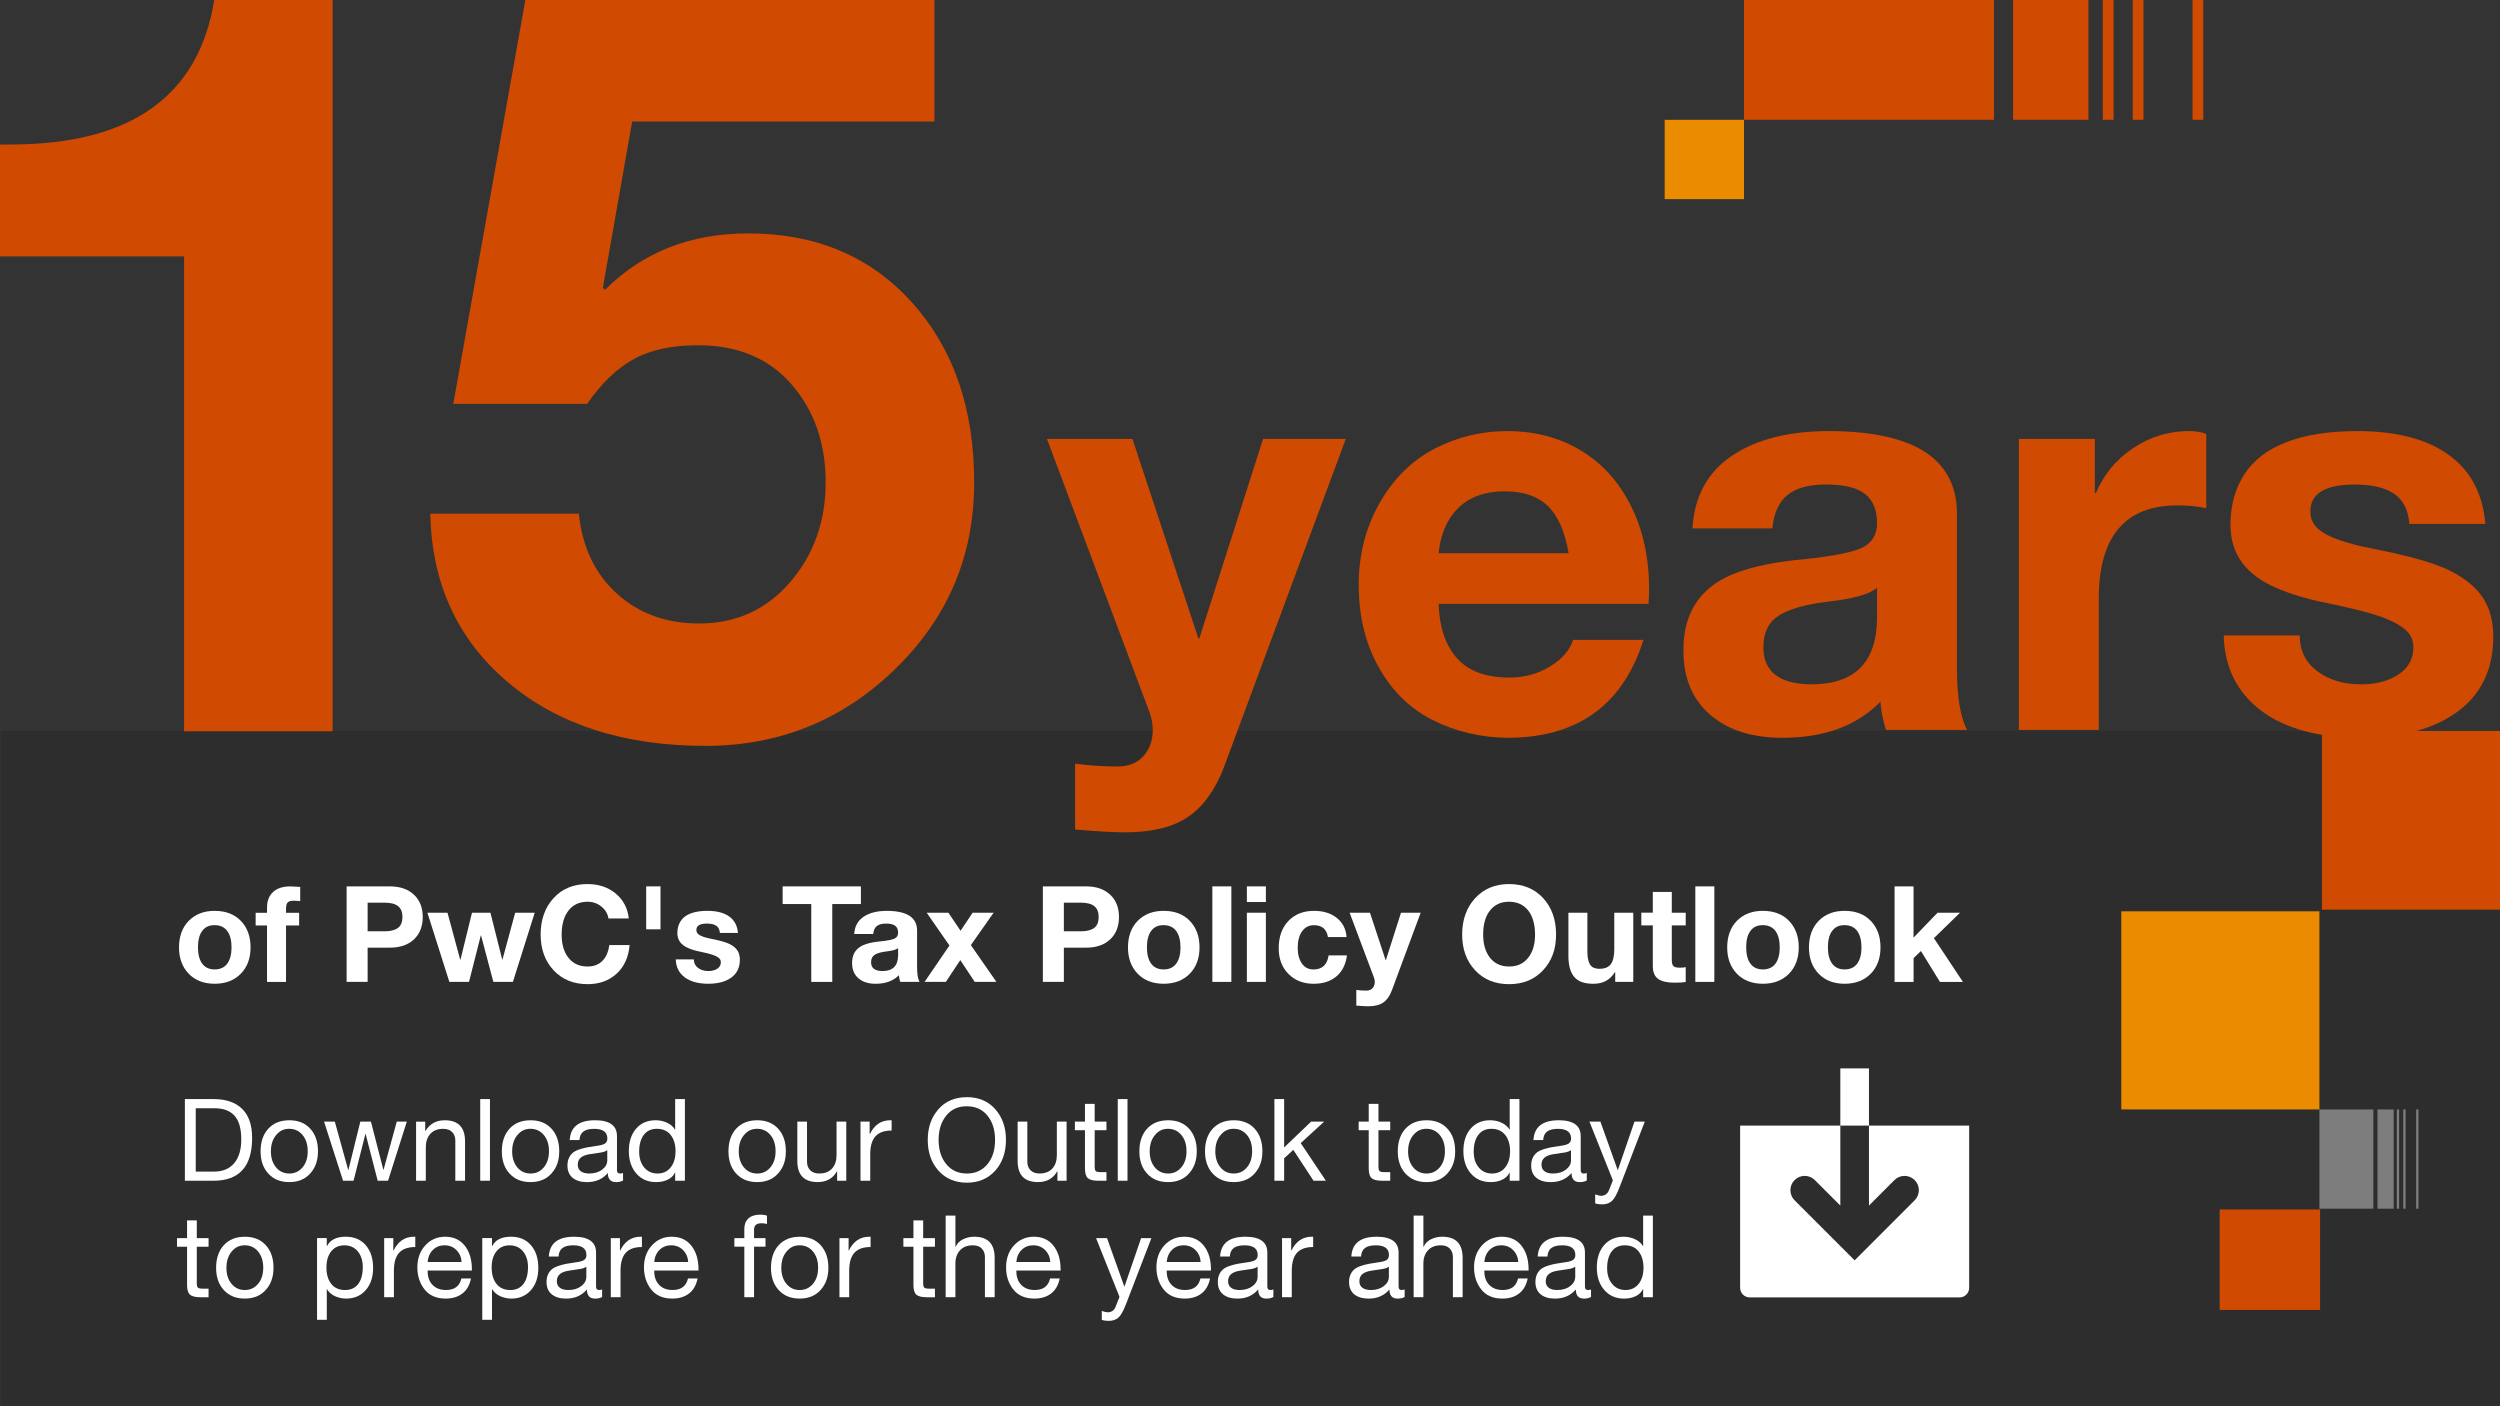 <?xml version="1.0" encoding="UTF-8"?><svg id="Layer_1" xmlns="http://www.w3.org/2000/svg" width="1200" height="675" viewBox="0 0 1200 675"><rect x="0" y="0" width="1200" height="675" fill="#333333" stroke="none"/><rect x=".29" y="350.87" width="1200" height="323.7" style="fill:#2d2d2d; stroke-width:0px;"/><rect x="1065.44" y="580.55" width="48.21" height="48.21" style="fill:#d04a02; stroke-width:0px;"/><rect x="1113.32" y="532.54" width="25.88" height="47.63" style="fill:#7d7d7d; stroke-width:0px;"/><rect x="1141.18" y="532.54" width="7.8" height="47.63" style="fill:#7d7d7d; stroke-width:0px;"/><rect x="1150.47" y="532.54" width="1.11" height="47.63" style="fill:#7d7d7d; stroke-width:0px;"/><rect x="1153.56" y="532.54" width="1.11" height="47.63" style="fill:#7d7d7d; stroke-width:0px;"/><rect x="1159.75" y="532.54" width="1.11" height="47.63" style="fill:#7d7d7d; stroke-width:0px;"/><rect x="1018.22" y="437.43" width="95.1" height="95.1" style="fill:#eb8c00; stroke-width:0px;"/><rect x="1114.52" y="350.87" width="85.77" height="85.77" style="fill:#d04a02; stroke-width:0px;"/><path id="Download_fill" d="M897.1,540.3v38.38l12.1-12.11c2.61-2.75,6.96-2.87,9.71-.26,2.75,2.61,2.87,6.96.26,9.71-.08.09-.17.17-.26.26l-23.82,23.83h0l-4.86,4.86-4.85-4.85h0l-23.84-23.84c-2.75-2.61-2.87-6.96-.26-9.71,2.61-2.75,6.96-2.87,9.71-.26.09.08.17.17.26.26l12.11,12.11v-38.38h-48.1v77.87c0,2.53,2.05,4.57,4.58,4.58h100.78c2.53,0,4.57-2.05,4.58-4.58v-77.87h-48.1ZM897.1,540.3v-27.48h-13.74v27.48h13.74Z" style="fill:#fff; stroke-width:0px;"/><path d="M102.53,527.56c5.93,0,10.49,1.56,13.69,4.69,3.2,3.13,4.8,7.78,4.8,13.97,0,13.68-6.17,20.53-18.5,20.53h-13.78v-39.19h13.78ZM102.81,562.36c4.13,0,7.33-1.34,9.6-4.03,2.27-2.69,3.4-6.48,3.4-11.39,0-5.2-1.08-8.99-3.24-11.39-2.16-2.4-5.34-3.59-9.55-3.59h-9.06v30.4h8.84Z" style="fill:#fff; stroke-width:0px;"/><path d="M138.86,537.72c4.24,0,7.6,1.35,10.07,4.06,2.47,2.71,3.7,6.31,3.7,10.81s-1.23,7.87-3.7,10.65c-2.47,2.78-5.83,4.17-10.07,4.17s-7.51-1.34-10.02-4.03c-2.51-2.69-3.76-6.28-3.76-10.78s1.24-8.15,3.71-10.84,5.83-4.03,10.07-4.03ZM130.03,552.59c0,3.18.82,5.76,2.47,7.74,1.65,1.98,3.77,2.96,6.37,2.96s4.67-.98,6.34-2.94c1.67-1.96,2.5-4.55,2.5-7.77s-.82-5.77-2.47-7.77c-1.65-1.99-3.79-2.99-6.42-2.99s-4.62,1.01-6.28,3.02c-1.67,2.01-2.5,4.59-2.5,7.74Z" style="fill:#fff; stroke-width:0px;"/><path d="M160.71,538.37l6.42,23.21h.11l5.71-23.21h5.1l5.98,23.21h.05l6.37-23.21h4.83l-9,28.32-.05.05h-4.94l-5.82-22.56h-.05l-5.71,22.56h-5.05l-9.11-28.37h5.16Z" style="fill:#fff; stroke-width:0px;"/><path d="M213.45,537.72c6.51,0,9.77,3.38,9.77,10.15v18.88h-4.67v-19.37c0-1.57-.49-2.89-1.48-3.95-.99-1.06-2.43-1.59-4.34-1.59-2.67,0-4.73.81-6.17,2.42-1.45,1.61-2.17,3.71-2.17,6.31v16.19h-4.67v-28.37h4.39v4.5h.11c2.05-3.44,5.12-5.16,9.22-5.16Z" style="fill:#fff; stroke-width:0px;"/><path d="M235.18,527.56v39.19h-4.67v-39.19h4.67Z" style="fill:#fff; stroke-width:0px;"/><path d="M254.66,537.72c4.24,0,7.6,1.35,10.07,4.06,2.47,2.71,3.7,6.31,3.7,10.81s-1.23,7.87-3.7,10.65c-2.47,2.78-5.83,4.17-10.07,4.17s-7.51-1.34-10.02-4.03c-2.51-2.69-3.76-6.28-3.76-10.78s1.24-8.15,3.71-10.84,5.83-4.03,10.07-4.03ZM245.83,552.59c0,3.18.82,5.76,2.47,7.74,1.65,1.98,3.77,2.96,6.37,2.96s4.67-.98,6.34-2.94c1.67-1.96,2.5-4.55,2.5-7.77s-.82-5.77-2.47-7.77c-1.65-1.99-3.79-2.99-6.42-2.99s-4.62,1.01-6.28,3.02c-1.67,2.01-2.5,4.59-2.5,7.74Z" style="fill:#fff; stroke-width:0px;"/><path d="M285.56,537.72c7.06,0,10.59,2.54,10.59,7.63v16.36c0,1.06.49,1.59,1.48,1.59.47,0,.95-.09,1.43-.27v3.62c-.92.51-2.03.77-3.35.77-2.63,0-3.95-1.46-3.95-4.39-2.49,2.93-5.82,4.39-9.99,4.39-2.93,0-5.22-.69-6.89-2.06s-2.5-3.34-2.5-5.9.82-4.54,2.47-6.04,5.47-2.63,11.47-3.4c2.05-.25,3.43-.65,4.14-1.18.71-.53,1.07-1.31,1.07-2.33,0-3.11-2.1-4.67-6.31-4.67-2.31,0-4.03.43-5.19,1.29-1.15.86-1.78,2.22-1.89,4.09h-4.67c.37-6.33,4.39-9.49,12.07-9.49ZM277.33,559.12c0,1.32.48,2.34,1.43,3.07.95.73,2.31,1.1,4.06,1.1,2.52,0,4.6-.62,6.23-1.87,1.63-1.24,2.44-2.73,2.44-4.45v-4.88c-.84.59-1.94.97-3.29,1.15l-4.78.71c-2.08.29-3.62.85-4.61,1.67-.99.82-1.48,1.98-1.48,3.48Z" style="fill:#fff; stroke-width:0px;"/><path d="M328.75,527.56v39.19h-4.67v-3.84h-.11c-.73,1.46-1.89,2.58-3.49,3.35s-3.45,1.15-5.57,1.15c-3.92,0-7.07-1.37-9.47-4.12s-3.59-6.35-3.59-10.81,1.16-8.04,3.49-10.73c2.32-2.69,5.46-4.03,9.41-4.03,1.87,0,3.65.38,5.35,1.15,1.7.77,2.99,1.87,3.87,3.29h.11v-14.6h4.67ZM306.8,552.81c0,3.11.8,5.63,2.42,7.57,1.61,1.94,3.73,2.91,6.37,2.91s4.78-.98,6.34-2.94c1.55-1.96,2.33-4.55,2.33-7.77s-.78-5.82-2.33-7.79c-1.56-1.98-3.78-2.96-6.67-2.96-2.71,0-4.79.98-6.26,2.94-1.46,1.96-2.2,4.64-2.2,8.04Z" style="fill:#fff; stroke-width:0px;"/><path d="M363.44,537.72c4.24,0,7.6,1.35,10.07,4.06,2.47,2.71,3.7,6.31,3.7,10.81s-1.23,7.87-3.7,10.65c-2.47,2.78-5.83,4.17-10.07,4.17s-7.51-1.34-10.02-4.03c-2.51-2.69-3.76-6.28-3.76-10.78s1.24-8.15,3.71-10.84,5.83-4.03,10.07-4.03ZM354.6,552.59c0,3.18.82,5.76,2.47,7.74,1.65,1.98,3.77,2.96,6.37,2.96s4.67-.98,6.34-2.94c1.67-1.96,2.5-4.55,2.5-7.77s-.82-5.77-2.47-7.77c-1.65-1.99-3.79-2.99-6.42-2.99s-4.62,1.01-6.28,3.02c-1.67,2.01-2.5,4.59-2.5,7.74Z" style="fill:#fff; stroke-width:0px;"/><path d="M387.37,538.37v19.32c0,1.65.51,2.99,1.54,4.03s2.43,1.56,4.23,1.56c2.74,0,4.83-.8,6.26-2.41,1.43-1.61,2.14-3.71,2.14-6.31v-16.19h4.67v28.37h-4.39v-4.5h-.11c-1.94,3.44-5.01,5.16-9.22,5.16-6.51,0-9.77-3.37-9.77-10.1v-18.93h4.67Z" style="fill:#fff; stroke-width:0px;"/><path d="M427.98,537.72v4.94c-3.51,0-6.1.92-7.77,2.77s-2.5,4.73-2.5,8.64v12.68h-4.67v-28.37h4.39v5.98h.11c2.16-4.43,5.41-6.64,9.77-6.64h.66Z" style="fill:#fff; stroke-width:0px;"/><path d="M464.09,526.63c5.67,0,10.22,1.93,13.64,5.79,3.42,3.86,5.13,8.77,5.13,14.74s-1.74,11.01-5.21,14.82c-3.48,3.81-8,5.71-13.56,5.71s-10.17-1.92-13.61-5.76c-3.44-3.84-5.16-8.76-5.16-14.76s1.68-10.74,5.05-14.65c3.37-3.92,7.94-5.87,13.72-5.87ZM450.53,547.16c0,4.79,1.23,8.68,3.7,11.66,2.47,2.98,5.75,4.47,9.85,4.47s7.38-1.47,9.85-4.42c2.47-2.94,3.7-6.85,3.7-11.72s-1.21-8.59-3.62-11.61-5.75-4.53-9.99-4.53-7.46,1.52-9.88,4.56c-2.42,3.04-3.62,6.9-3.62,11.58Z" style="fill:#fff; stroke-width:0px;"/><path d="M493.12,538.37v19.32c0,1.65.51,2.99,1.54,4.03s2.43,1.56,4.23,1.56c2.74,0,4.83-.8,6.26-2.41,1.43-1.61,2.14-3.71,2.14-6.31v-16.19h4.67v28.37h-4.39v-4.5h-.11c-1.94,3.44-5.01,5.16-9.22,5.16-6.51,0-9.77-3.37-9.77-10.1v-18.93h4.67Z" style="fill:#fff; stroke-width:0px;"/><path d="M525.45,529.87v8.51h5.65v4.12h-5.65v17.78c0,.84.17,1.45.49,1.81.33.37,1.15.55,2.47.55h2.69v4.12h-3.84c-2.42,0-4.1-.4-5.05-1.21-.95-.8-1.43-2.38-1.43-4.72v-18.33h-4.83v-4.12h4.83v-8.51h4.67Z" style="fill:#fff; stroke-width:0px;"/><path d="M541.2,527.56v39.19h-4.67v-39.19h4.67Z" style="fill:#fff; stroke-width:0px;"/><path d="M560.68,537.72c4.24,0,7.6,1.35,10.07,4.06,2.47,2.71,3.7,6.31,3.7,10.81s-1.23,7.87-3.7,10.65c-2.47,2.78-5.83,4.17-10.07,4.17s-7.51-1.34-10.02-4.03c-2.51-2.69-3.76-6.28-3.76-10.78s1.24-8.15,3.71-10.84,5.83-4.03,10.07-4.03ZM551.85,552.59c0,3.18.82,5.76,2.47,7.74,1.65,1.98,3.77,2.96,6.37,2.96s4.67-.98,6.34-2.94c1.67-1.96,2.5-4.55,2.5-7.77s-.82-5.77-2.47-7.77c-1.65-1.99-3.79-2.99-6.42-2.99s-4.62,1.01-6.28,3.02c-1.67,2.01-2.5,4.59-2.5,7.74Z" style="fill:#fff; stroke-width:0px;"/><path d="M592.18,537.72c4.24,0,7.6,1.35,10.07,4.06,2.47,2.71,3.7,6.31,3.7,10.81s-1.23,7.87-3.7,10.65c-2.47,2.78-5.83,4.17-10.07,4.17s-7.51-1.34-10.02-4.03c-2.51-2.69-3.76-6.28-3.76-10.78s1.24-8.15,3.71-10.84,5.83-4.03,10.07-4.03ZM583.35,552.59c0,3.18.82,5.76,2.47,7.74,1.65,1.98,3.77,2.96,6.37,2.96s4.67-.98,6.34-2.94c1.67-1.96,2.5-4.55,2.5-7.77s-.82-5.77-2.47-7.77c-1.65-1.99-3.79-2.99-6.42-2.99s-4.62,1.01-6.28,3.02c-1.67,2.01-2.5,4.59-2.5,7.74Z" style="fill:#fff; stroke-width:0px;"/><path d="M616.39,527.56v23.21l12.95-12.4h6.26l-11.25,10.32,12.07,18.06h-5.93l-9.71-14.82-4.39,4.06v10.76h-4.67v-39.19h4.67Z" style="fill:#fff; stroke-width:0px;"/><path d="M661.66,529.87v8.51h5.65v4.12h-5.65v17.78c0,.84.17,1.45.49,1.81.33.37,1.15.55,2.47.55h2.69v4.12h-3.84c-2.42,0-4.1-.4-5.05-1.21-.95-.8-1.43-2.38-1.43-4.72v-18.33h-4.83v-4.12h4.83v-8.51h4.67Z" style="fill:#fff; stroke-width:0px;"/><path d="M684.71,537.72c4.24,0,7.6,1.35,10.07,4.06,2.47,2.71,3.7,6.31,3.7,10.81s-1.23,7.87-3.7,10.65c-2.47,2.78-5.83,4.17-10.07,4.17s-7.51-1.34-10.02-4.03c-2.51-2.69-3.76-6.28-3.76-10.78s1.24-8.15,3.71-10.84,5.83-4.03,10.07-4.03ZM675.88,552.59c0,3.18.82,5.76,2.47,7.74,1.65,1.98,3.77,2.96,6.37,2.96s4.67-.98,6.34-2.94c1.67-1.96,2.5-4.55,2.5-7.77s-.82-5.77-2.47-7.77c-1.65-1.99-3.79-2.99-6.42-2.99s-4.62,1.01-6.28,3.02c-1.67,2.01-2.5,4.59-2.5,7.74Z" style="fill:#fff; stroke-width:0px;"/><path d="M729.33,527.56v39.19h-4.67v-3.84h-.11c-.73,1.46-1.89,2.58-3.49,3.35s-3.45,1.15-5.57,1.15c-3.92,0-7.07-1.37-9.47-4.12s-3.59-6.35-3.59-10.81,1.16-8.04,3.49-10.73c2.32-2.69,5.46-4.03,9.41-4.03,1.87,0,3.65.38,5.35,1.15,1.7.77,2.99,1.87,3.87,3.29h.11v-14.6h4.67ZM707.38,552.81c0,3.11.8,5.63,2.42,7.57,1.61,1.94,3.73,2.91,6.37,2.91s4.78-.98,6.34-2.94c1.55-1.96,2.33-4.55,2.33-7.77s-.78-5.82-2.33-7.79c-1.56-1.98-3.78-2.96-6.67-2.96-2.71,0-4.79.98-6.26,2.94-1.46,1.96-2.2,4.64-2.2,8.04Z" style="fill:#fff; stroke-width:0px;"/><path d="M748.15,537.72c7.06,0,10.59,2.54,10.59,7.63v16.36c0,1.06.49,1.59,1.48,1.59.47,0,.95-.09,1.43-.27v3.62c-.92.51-2.03.77-3.35.77-2.63,0-3.95-1.46-3.95-4.39-2.49,2.93-5.82,4.39-9.99,4.39-2.93,0-5.22-.69-6.89-2.06s-2.5-3.34-2.5-5.9.82-4.54,2.47-6.04,5.47-2.63,11.47-3.4c2.05-.25,3.43-.65,4.14-1.18.71-.53,1.07-1.31,1.07-2.33,0-3.11-2.1-4.67-6.31-4.67-2.31,0-4.03.43-5.19,1.29-1.15.86-1.78,2.22-1.89,4.09h-4.67c.37-6.33,4.39-9.49,12.07-9.49ZM739.92,559.12c0,1.32.48,2.34,1.43,3.07.95.73,2.31,1.1,4.06,1.1,2.52,0,4.6-.62,6.23-1.87,1.63-1.24,2.44-2.73,2.44-4.45v-4.88c-.84.59-1.94.97-3.29,1.15l-4.78.71c-2.08.29-3.62.85-4.61,1.67-.99.82-1.48,1.98-1.48,3.48Z" style="fill:#fff; stroke-width:0px;"/><path d="M768.19,538.37l8.29,23.21h.11l7.96-23.21h4.94l-12.07,31.39c-1.28,3.4-2.52,5.64-3.7,6.72-1.19,1.08-2.79,1.62-4.8,1.62-1.24,0-2.32-.16-3.24-.49v-4.28c1.32.44,2.23.66,2.74.66,1.94,0,3.26-.95,3.95-2.85l1.81-4.56-11.25-28.21h5.27Z" style="fill:#fff; stroke-width:0px;"/><path d="M94.46,585.79v8.51h5.65v4.12h-5.65v17.78c0,.84.17,1.45.49,1.81.33.37,1.15.55,2.47.55h2.69v4.12h-3.84c-2.42,0-4.1-.4-5.05-1.21-.95-.8-1.43-2.38-1.43-4.72v-18.33h-4.83v-4.12h4.83v-8.51h4.67Z" style="fill:#fff; stroke-width:0px;"/><path d="M117.51,593.63c4.24,0,7.6,1.35,10.07,4.06,2.47,2.71,3.7,6.31,3.7,10.81s-1.23,7.87-3.7,10.65c-2.47,2.78-5.83,4.17-10.07,4.17s-7.51-1.34-10.02-4.03c-2.51-2.69-3.76-6.28-3.76-10.78s1.24-8.15,3.71-10.84,5.83-4.03,10.07-4.03ZM108.68,608.51c0,3.18.82,5.76,2.47,7.74,1.65,1.98,3.77,2.96,6.37,2.96s4.67-.98,6.34-2.94c1.67-1.96,2.5-4.55,2.5-7.77s-.82-5.77-2.47-7.77c-1.65-1.99-3.79-2.99-6.42-2.99s-4.62,1.01-6.28,3.02c-1.67,2.01-2.5,4.59-2.5,7.74Z" style="fill:#fff; stroke-width:0px;"/><path d="M166.03,593.63c4.02,0,7.21,1.36,9.55,4.09,2.34,2.73,3.51,6.34,3.51,10.84s-1.18,7.99-3.54,10.7c-2.36,2.71-5.5,4.06-9.41,4.06-1.76,0-3.48-.36-5.16-1.07-1.68-.71-3.02-1.84-4.01-3.38h-.11v14.65h-4.67v-39.24h4.67v3.84h.11c1.5-3,4.52-4.5,9.06-4.5ZM156.7,608.45c0,3.29.78,5.91,2.33,7.85,1.55,1.94,3.76,2.91,6.61,2.91,2.71,0,4.8-.96,6.28-2.88s2.22-4.62,2.22-8.09c0-3.11-.8-5.63-2.39-7.57-1.59-1.94-3.74-2.91-6.45-2.91s-4.73.95-6.28,2.85c-1.56,1.9-2.33,4.52-2.33,7.85Z" style="fill:#fff; stroke-width:0px;"/><path d="M199.34,593.63v4.94c-3.51,0-6.1.92-7.77,2.77s-2.5,4.73-2.5,8.64v12.68h-4.67v-28.37h4.39v5.98h.11c2.16-4.43,5.41-6.64,9.77-6.64h.66Z" style="fill:#fff; stroke-width:0px;"/><path d="M213.67,593.63c4.02,0,7.17,1.45,9.44,4.33,2.27,2.89,3.4,6.68,3.4,11.36v.55h-21.24v.33c0,2.74.79,4.93,2.36,6.56,1.57,1.63,3.73,2.44,6.48,2.44,4.06,0,6.51-1.85,7.35-5.54h4.61c-.62,3.18-2,5.59-4.12,7.22-2.12,1.63-4.79,2.44-8.01,2.44-4.46,0-7.85-1.46-10.15-4.39-2.31-2.93-3.46-6.48-3.46-10.65s1.26-7.7,3.79-10.48,5.71-4.17,9.55-4.17ZM221.57,605.76c-.15-2.31-.98-4.22-2.5-5.74-1.52-1.52-3.43-2.28-5.74-2.28-2.16,0-3.99.72-5.49,2.17-1.5,1.45-2.36,3.39-2.58,5.85h16.3Z" style="fill:#fff; stroke-width:0px;"/><path d="M245.33,593.63c4.02,0,7.21,1.36,9.55,4.09,2.34,2.73,3.51,6.34,3.51,10.84s-1.18,7.99-3.54,10.7c-2.36,2.71-5.5,4.06-9.41,4.06-1.76,0-3.48-.36-5.16-1.07-1.68-.71-3.02-1.84-4.01-3.38h-.11v14.65h-4.67v-39.24h4.67v3.84h.11c1.5-3,4.52-4.5,9.06-4.5ZM236,608.45c0,3.29.78,5.91,2.33,7.85,1.55,1.94,3.76,2.91,6.61,2.91,2.71,0,4.8-.96,6.28-2.88s2.22-4.62,2.22-8.09c0-3.11-.8-5.63-2.39-7.57-1.59-1.94-3.74-2.91-6.45-2.91s-4.73.95-6.28,2.85c-1.56,1.9-2.33,4.52-2.33,7.85Z" style="fill:#fff; stroke-width:0px;"/><path d="M275.52,593.63c7.06,0,10.59,2.54,10.59,7.63v16.36c0,1.06.49,1.59,1.48,1.59.47,0,.95-.09,1.43-.27v3.62c-.92.51-2.03.77-3.35.77-2.63,0-3.95-1.46-3.95-4.39-2.49,2.93-5.82,4.39-9.99,4.39-2.93,0-5.22-.69-6.89-2.06s-2.5-3.34-2.5-5.9.82-4.54,2.47-6.04,5.47-2.63,11.47-3.4c2.05-.25,3.43-.65,4.14-1.18.71-.53,1.07-1.31,1.07-2.33,0-3.11-2.1-4.67-6.31-4.67-2.31,0-4.03.43-5.19,1.29-1.15.86-1.78,2.22-1.89,4.09h-4.67c.37-6.33,4.39-9.49,12.07-9.49ZM267.28,615.04c0,1.32.48,2.34,1.43,3.07.95.73,2.31,1.1,4.06,1.1,2.52,0,4.6-.62,6.23-1.87,1.63-1.24,2.44-2.73,2.44-4.45v-4.88c-.84.59-1.94.97-3.29,1.15l-4.78.71c-2.08.29-3.62.85-4.61,1.67-.99.82-1.48,1.98-1.48,3.48Z" style="fill:#fff; stroke-width:0px;"/><path d="M308.12,593.63v4.94c-3.51,0-6.1.92-7.77,2.77s-2.5,4.73-2.5,8.64v12.68h-4.67v-28.37h4.39v5.98h.11c2.16-4.43,5.41-6.64,9.77-6.64h.66Z" style="fill:#fff; stroke-width:0px;"/><path d="M322.44,593.63c4.02,0,7.17,1.45,9.44,4.33,2.27,2.89,3.4,6.68,3.4,11.36v.55h-21.24v.33c0,2.74.79,4.93,2.36,6.56,1.57,1.63,3.73,2.44,6.48,2.44,4.06,0,6.51-1.85,7.35-5.54h4.61c-.62,3.18-2,5.59-4.12,7.22-2.12,1.63-4.79,2.44-8.01,2.44-4.46,0-7.85-1.46-10.15-4.39-2.31-2.93-3.46-6.48-3.46-10.65s1.26-7.7,3.79-10.48,5.71-4.17,9.55-4.17ZM330.34,605.76c-.15-2.31-.98-4.22-2.5-5.74-1.52-1.52-3.43-2.28-5.74-2.28-2.16,0-3.99.72-5.49,2.17-1.5,1.45-2.36,3.39-2.58,5.85h16.3Z" style="fill:#fff; stroke-width:0px;"/><path d="M365.08,583.04c1.17,0,2.2.15,3.07.44v4.06c-.66-.25-1.54-.38-2.63-.38-2.38,0-3.57,1.02-3.57,3.07v4.06h5.49v4.12h-5.49v24.26h-4.67v-24.26h-4.78v-4.12h4.78v-4.45c0-2.09.65-3.74,1.95-4.97,1.3-1.23,3.25-1.84,5.84-1.84Z" style="fill:#fff; stroke-width:0px;"/><path d="M383.85,593.63c4.24,0,7.6,1.35,10.07,4.06,2.47,2.71,3.7,6.31,3.7,10.81s-1.23,7.87-3.7,10.65c-2.47,2.78-5.83,4.17-10.07,4.17s-7.51-1.34-10.02-4.03c-2.51-2.69-3.76-6.28-3.76-10.78s1.24-8.15,3.71-10.84,5.83-4.03,10.07-4.03ZM375.02,608.51c0,3.18.82,5.76,2.47,7.74,1.65,1.98,3.77,2.96,6.37,2.96s4.67-.98,6.34-2.94c1.67-1.96,2.5-4.55,2.5-7.77s-.82-5.77-2.47-7.77c-1.65-1.99-3.79-2.99-6.42-2.99s-4.62,1.01-6.28,3.02c-1.67,2.01-2.5,4.59-2.5,7.74Z" style="fill:#fff; stroke-width:0px;"/><path d="M417.88,593.63v4.94c-3.51,0-6.1.92-7.77,2.77s-2.5,4.73-2.5,8.64v12.68h-4.67v-28.37h4.39v5.98h.11c2.16-4.43,5.41-6.64,9.77-6.64h.66Z" style="fill:#fff; stroke-width:0px;"/><path d="M443.12,585.79v8.51h5.65v4.12h-5.65v17.78c0,.84.17,1.45.49,1.81.33.37,1.15.55,2.47.55h2.69v4.12h-3.84c-2.42,0-4.1-.4-5.05-1.21-.95-.8-1.43-2.38-1.43-4.72v-18.33h-4.83v-4.12h4.83v-8.51h4.67Z" style="fill:#fff; stroke-width:0px;"/><path d="M458.6,583.48v14.98h.11c.66-1.54,1.81-2.73,3.46-3.57,1.65-.84,3.48-1.26,5.49-1.26,6.51,0,9.77,3.38,9.77,10.15v18.88h-4.67v-19.37c0-1.57-.49-2.89-1.48-3.95-.99-1.06-2.43-1.59-4.34-1.59-2.63,0-4.68.81-6.15,2.42-1.46,1.61-2.2,3.71-2.2,6.31v16.19h-4.67v-39.19h4.67Z" style="fill:#fff; stroke-width:0px;"/><path d="M496.25,593.63c4.02,0,7.17,1.45,9.44,4.33,2.27,2.89,3.4,6.68,3.4,11.36v.55h-21.24v.33c0,2.74.79,4.93,2.36,6.56,1.57,1.63,3.73,2.44,6.48,2.44,4.06,0,6.51-1.85,7.35-5.54h4.61c-.62,3.18-2,5.59-4.12,7.22-2.12,1.63-4.79,2.44-8.01,2.44-4.46,0-7.85-1.46-10.15-4.39-2.31-2.93-3.46-6.48-3.46-10.65s1.26-7.7,3.79-10.48,5.71-4.17,9.55-4.17ZM504.15,605.76c-.15-2.31-.98-4.22-2.5-5.74-1.52-1.52-3.43-2.28-5.74-2.28-2.16,0-3.99.72-5.49,2.17-1.5,1.45-2.36,3.39-2.58,5.85h16.3Z" style="fill:#fff; stroke-width:0px;"/><path d="M531.37,594.29l8.29,23.21h.11l7.96-23.21h4.94l-12.07,31.39c-1.28,3.4-2.52,5.64-3.7,6.72-1.19,1.08-2.79,1.62-4.8,1.62-1.24,0-2.32-.16-3.24-.49v-4.28c1.32.44,2.23.66,2.74.66,1.94,0,3.26-.95,3.95-2.85l1.81-4.56-11.25-28.21h5.27Z" style="fill:#fff; stroke-width:0px;"/><path d="M568.42,593.63c4.02,0,7.17,1.45,9.44,4.33,2.27,2.89,3.4,6.68,3.4,11.36v.55h-21.24v.33c0,2.74.79,4.93,2.36,6.56,1.57,1.63,3.73,2.44,6.48,2.44,4.06,0,6.51-1.85,7.35-5.54h4.61c-.62,3.18-2,5.59-4.12,7.22-2.12,1.63-4.79,2.44-8.01,2.44-4.46,0-7.85-1.46-10.15-4.39-2.31-2.93-3.46-6.48-3.46-10.65s1.26-7.7,3.79-10.48,5.71-4.17,9.55-4.17ZM576.32,605.76c-.15-2.31-.98-4.22-2.5-5.74-1.52-1.52-3.43-2.28-5.74-2.28-2.16,0-3.99.72-5.49,2.17-1.5,1.45-2.36,3.39-2.58,5.85h16.3Z" style="fill:#fff; stroke-width:0px;"/><path d="M597.73,593.63c7.06,0,10.59,2.54,10.59,7.63v16.36c0,1.06.49,1.59,1.48,1.59.47,0,.95-.09,1.43-.27v3.62c-.92.51-2.03.77-3.35.77-2.63,0-3.95-1.46-3.95-4.39-2.49,2.93-5.82,4.39-9.99,4.39-2.93,0-5.22-.69-6.89-2.06s-2.5-3.34-2.5-5.9.82-4.54,2.47-6.04,5.47-2.63,11.47-3.4c2.05-.25,3.43-.65,4.14-1.18.71-.53,1.07-1.31,1.07-2.33,0-3.11-2.1-4.67-6.31-4.67-2.31,0-4.03.43-5.19,1.29-1.15.86-1.78,2.22-1.89,4.09h-4.67c.37-6.33,4.39-9.49,12.07-9.49ZM589.49,615.04c0,1.32.48,2.34,1.43,3.07.95.73,2.31,1.1,4.06,1.1,2.52,0,4.6-.62,6.23-1.87,1.63-1.24,2.44-2.73,2.44-4.45v-4.88c-.84.59-1.94.97-3.29,1.15l-4.78.71c-2.08.29-3.62.85-4.61,1.67-.99.82-1.48,1.98-1.48,3.48Z" style="fill:#fff; stroke-width:0px;"/><path d="M630.32,593.63v4.94c-3.51,0-6.1.92-7.77,2.77s-2.5,4.73-2.5,8.64v12.68h-4.67v-28.37h4.39v5.98h.11c2.16-4.43,5.41-6.64,9.77-6.64h.66Z" style="fill:#fff; stroke-width:0px;"/><path d="M660.73,593.63c7.06,0,10.59,2.54,10.59,7.63v16.36c0,1.06.49,1.59,1.48,1.59.47,0,.95-.09,1.43-.27v3.62c-.92.51-2.03.77-3.35.77-2.63,0-3.95-1.46-3.95-4.39-2.49,2.93-5.82,4.39-9.99,4.39-2.93,0-5.22-.69-6.89-2.06s-2.5-3.34-2.5-5.9.82-4.54,2.47-6.04,5.47-2.63,11.47-3.4c2.05-.25,3.43-.65,4.14-1.18.71-.53,1.07-1.31,1.07-2.33,0-3.11-2.1-4.67-6.31-4.67-2.31,0-4.03.43-5.19,1.29-1.15.86-1.78,2.22-1.89,4.09h-4.67c.37-6.33,4.39-9.49,12.07-9.49ZM652.5,615.04c0,1.32.48,2.34,1.43,3.07.95.73,2.31,1.1,4.06,1.1,2.52,0,4.6-.62,6.23-1.87,1.63-1.24,2.44-2.73,2.44-4.45v-4.88c-.84.59-1.94.97-3.29,1.15l-4.78.71c-2.08.29-3.62.85-4.61,1.67-.99.82-1.48,1.98-1.48,3.48Z" style="fill:#fff; stroke-width:0px;"/><path d="M683.23,583.48v14.98h.11c.66-1.54,1.81-2.73,3.46-3.57,1.65-.84,3.48-1.26,5.49-1.26,6.51,0,9.77,3.38,9.77,10.15v18.88h-4.67v-19.37c0-1.57-.49-2.89-1.48-3.95-.99-1.06-2.43-1.59-4.34-1.59-2.63,0-4.68.81-6.15,2.42-1.46,1.61-2.2,3.71-2.2,6.31v16.19h-4.67v-39.19h4.67Z" style="fill:#fff; stroke-width:0px;"/><path d="M720.88,593.63c4.02,0,7.17,1.45,9.44,4.33,2.27,2.89,3.4,6.68,3.4,11.36v.55h-21.24v.33c0,2.74.79,4.93,2.36,6.56,1.57,1.63,3.73,2.44,6.48,2.44,4.06,0,6.51-1.85,7.35-5.54h4.61c-.62,3.18-2,5.59-4.12,7.22-2.12,1.63-4.79,2.44-8.01,2.44-4.46,0-7.85-1.46-10.15-4.39-2.31-2.93-3.46-6.48-3.46-10.65s1.26-7.7,3.79-10.48,5.71-4.17,9.55-4.17ZM728.78,605.76c-.15-2.31-.98-4.22-2.5-5.74-1.52-1.52-3.43-2.28-5.74-2.28-2.16,0-3.99.72-5.49,2.17-1.5,1.45-2.36,3.39-2.58,5.85h16.3Z" style="fill:#fff; stroke-width:0px;"/><path d="M750.19,593.63c7.06,0,10.59,2.54,10.59,7.63v16.36c0,1.06.49,1.59,1.48,1.59.47,0,.95-.09,1.43-.27v3.62c-.92.51-2.03.77-3.35.77-2.63,0-3.95-1.46-3.95-4.39-2.49,2.93-5.82,4.39-9.99,4.39-2.93,0-5.22-.69-6.89-2.06s-2.5-3.34-2.5-5.9.82-4.54,2.47-6.04,5.47-2.63,11.47-3.4c2.05-.25,3.43-.65,4.14-1.18.71-.53,1.07-1.31,1.07-2.33,0-3.11-2.1-4.67-6.31-4.67-2.31,0-4.03.43-5.19,1.29-1.15.86-1.78,2.22-1.89,4.09h-4.67c.37-6.33,4.39-9.49,12.07-9.49ZM741.95,615.04c0,1.32.48,2.34,1.43,3.07.95.73,2.31,1.1,4.06,1.1,2.52,0,4.6-.62,6.23-1.87,1.63-1.24,2.44-2.73,2.44-4.45v-4.88c-.84.59-1.94.97-3.29,1.15l-4.78.71c-2.08.29-3.62.85-4.61,1.67-.99.82-1.48,1.98-1.48,3.48Z" style="fill:#fff; stroke-width:0px;"/><path d="M793.38,583.48v39.19h-4.67v-3.84h-.11c-.73,1.46-1.89,2.58-3.49,3.35s-3.45,1.15-5.57,1.15c-3.92,0-7.07-1.37-9.47-4.12s-3.59-6.35-3.59-10.81,1.16-8.04,3.49-10.73c2.32-2.69,5.46-4.03,9.41-4.03,1.87,0,3.65.38,5.35,1.15,1.7.77,2.99,1.87,3.87,3.29h.11v-14.6h4.67ZM771.42,608.73c0,3.11.8,5.63,2.42,7.57,1.61,1.94,3.73,2.91,6.37,2.91s4.78-.98,6.34-2.94c1.55-1.96,2.33-4.55,2.33-7.77s-.78-5.82-2.33-7.79c-1.56-1.98-3.78-2.96-6.67-2.96-2.71,0-4.79.98-6.26,2.94-1.46,1.96-2.2,4.64-2.2,8.04Z" style="fill:#fff; stroke-width:0px;"/><path d="M103.06,437.21c5.31,0,9.5,1.62,12.59,4.85,3.08,3.23,4.62,7.46,4.62,12.68s-1.57,9.49-4.72,12.68-7.31,4.78-12.49,4.78-9.44-1.62-12.52-4.85c-3.08-3.23-4.62-7.44-4.62-12.62s1.57-9.61,4.72-12.78,7.29-4.75,12.43-4.75ZM95.03,454.74c0,3.38.68,5.99,2.05,7.83s3.36,2.76,5.97,2.76,4.72-.94,6.07-2.83c1.35-1.88,2.02-4.47,2.02-7.77s-.7-6.06-2.09-7.9c-1.39-1.84-3.41-2.76-6.07-2.76s-4.54.92-5.91,2.76c-1.37,1.84-2.05,4.47-2.05,7.9Z" style="fill:#fff; stroke-width:0px;"/><path d="M139.28,425.46c.77,0,2.38.09,4.82.26v6.81c-1.2-.13-2.29-.19-3.28-.19-1.33,0-2.25.29-2.76.87-.51.58-.77,1.57-.77,2.99v1.93h6.29v6.1h-6.29v27.1h-9.12v-27.1h-5.46v-6.1h5.46v-2.44c0-3.25.97-5.77,2.92-7.55,1.95-1.78,4.68-2.67,8.19-2.67Z" style="fill:#fff; stroke-width:0px;"/><path d="M187.12,425.46c4.88,0,8.73,1.33,11.56,3.98,2.83,2.66,4.24,6.23,4.24,10.72s-1.41,8.12-4.24,10.76c-2.83,2.63-6.66,3.95-11.5,3.95h-10.72v16.44h-10.08v-45.85h20.74ZM184.49,447.03c2.91,0,5.08-.54,6.52-1.61s2.15-2.83,2.15-5.27-.7-4.09-2.09-5.2c-1.39-1.11-3.56-1.67-6.52-1.67h-8.09v13.74h8.03Z" style="fill:#fff; stroke-width:0px;"/><path d="M214.8,438.11l6.1,22.54h.13l5.52-22.54h8.86l5.65,22.48h.13l6.1-22.48h9.38l-10.47,33.2h-9.38l-5.91-22.28h-.13l-5.65,22.28h-9.44l-10.53-33.2h9.63Z" style="fill:#fff; stroke-width:0px;"/><path d="M282.04,424.36c5.35,0,9.85,1.51,13.49,4.53,3.64,3.02,5.74,7.01,6.29,11.98h-9.76c-.34-2.27-1.48-4.17-3.4-5.72s-4.13-2.31-6.61-2.31c-3.94,0-7,1.41-9.18,4.24-2.18,2.83-3.28,6.66-3.28,11.5s1.1,8.44,3.31,11.21c2.2,2.76,5.25,4.14,9.15,4.14,2.91,0,5.27-.89,7.06-2.67,1.8-1.78,2.91-4.31,3.34-7.61h9.76c-.51,5.82-2.6,10.4-6.26,13.74-3.66,3.34-8.3,5.01-13.9,5.01-6.72,0-12.16-2.22-16.31-6.65-4.15-4.43-6.23-10.16-6.23-17.18s2.05-12.92,6.17-17.44c4.11-4.52,9.57-6.78,16.38-6.78Z" style="fill:#fff; stroke-width:0px;"/><path d="M317.04,425.46v20.61h-6.87v-20.61h6.87Z" style="fill:#fff; stroke-width:0px;"/><path d="M339.58,437.21c4.45,0,7.93.9,10.44,2.7,2.5,1.8,3.91,4.43,4.21,7.9h-8.67c-.13-1.58-.71-2.73-1.73-3.44-1.03-.71-2.53-1.06-4.5-1.06-1.71,0-2.99.26-3.82.77-.83.51-1.25,1.28-1.25,2.31,0,.77.28,1.41.83,1.93.56.51,1.4.96,2.54,1.35,1.13.38,2.39.71,3.76.96,4.15.81,7.09,1.65,8.8,2.5,1.71.86,2.96,1.88,3.76,3.08.79,1.2,1.19,2.68,1.19,4.43,0,3.72-1.36,6.58-4.08,8.57-2.72,1.99-6.41,2.99-11.08,2.99s-8.68-1.05-11.4-3.15c-2.72-2.1-4.12-4.94-4.21-8.54h8.67c0,1.71.66,3.07,1.99,4.08,1.33,1.01,3,1.51,5.01,1.51,1.71,0,3.14-.37,4.27-1.12,1.13-.75,1.7-1.79,1.7-3.12,0-.86-.35-1.56-1.06-2.12-.71-.56-1.7-1.05-2.99-1.48s-3.27-.92-5.97-1.48c-2.14-.43-4.05-1-5.72-1.73-1.67-.73-2.94-1.68-3.82-2.86-.88-1.18-1.32-2.62-1.32-4.33,0-2.18.52-4.09,1.57-5.72,1.05-1.63,2.65-2.86,4.82-3.69s4.85-1.25,8.06-1.25Z" style="fill:#fff; stroke-width:0px;"/><path d="M413.23,425.46v8.48h-13.74v37.38h-10.08v-37.38h-13.74v-8.48h37.57Z" style="fill:#fff; stroke-width:0px;"/><path d="M425.69,437.21c9.67.04,14.51,3.19,14.51,9.44v17.6c0,3.25.38,5.61,1.16,7.06h-9.25c-.34-1.03-.56-2.1-.64-3.21-2.7,2.74-6.42,4.11-11.17,4.11-3.47,0-6.22-.88-8.25-2.63-2.03-1.75-3.05-4.2-3.05-7.32s.96-5.39,2.89-7.06c1.97-1.75,5.54-2.87,10.72-3.34,3.68-.39,6.01-.87,7-1.45.98-.58,1.48-1.47,1.48-2.67,0-1.5-.45-2.61-1.35-3.34-.9-.73-2.4-1.09-4.5-1.09-1.93,0-3.38.4-4.37,1.19-.99.79-1.56,2.07-1.73,3.82h-9.12c.21-3.64,1.71-6.4,4.5-8.28,2.78-1.88,6.51-2.83,11.17-2.83ZM418.11,461.87c0,2.83,1.86,4.24,5.59,4.24,4.88-.04,7.34-2.55,7.39-7.51v-3.53c-.73.73-2.57,1.26-5.52,1.61-2.57.3-4.45.82-5.65,1.57-1.2.75-1.8,1.96-1.8,3.63Z" style="fill:#fff; stroke-width:0px;"/><path d="M455.23,438.11l5.84,8.67,5.78-8.67h10.08l-10.92,15.54,12.27,17.66h-10.4l-6.94-10.47-6.94,10.47h-10.21l11.94-17.47-10.92-15.73h10.4Z" style="fill:#fff; stroke-width:0px;"/><path d="M521.31,425.46c4.88,0,8.73,1.33,11.56,3.98,2.83,2.66,4.24,6.23,4.24,10.72s-1.41,8.12-4.24,10.76c-2.83,2.63-6.66,3.95-11.5,3.95h-10.72v16.44h-10.08v-45.85h20.74ZM518.68,447.03c2.91,0,5.08-.54,6.52-1.61s2.15-2.83,2.15-5.27-.7-4.09-2.09-5.2c-1.39-1.11-3.56-1.67-6.52-1.67h-8.09v13.74h8.03Z" style="fill:#fff; stroke-width:0px;"/><path d="M558.56,437.21c5.31,0,9.5,1.62,12.59,4.85,3.08,3.23,4.62,7.46,4.62,12.68s-1.57,9.49-4.72,12.68-7.31,4.78-12.49,4.78-9.44-1.62-12.52-4.85c-3.08-3.23-4.62-7.44-4.62-12.62s1.57-9.61,4.72-12.78,7.29-4.75,12.43-4.75ZM550.53,454.74c0,3.38.68,5.99,2.05,7.83s3.36,2.76,5.97,2.76,4.72-.94,6.07-2.83c1.35-1.88,2.02-4.47,2.02-7.77s-.7-6.06-2.09-7.9c-1.39-1.84-3.41-2.76-6.07-2.76s-4.54.92-5.91,2.76c-1.37,1.84-2.05,4.47-2.05,7.9Z" style="fill:#fff; stroke-width:0px;"/><path d="M591.05,425.46v45.85h-9.12v-45.85h9.12Z" style="fill:#fff; stroke-width:0px;"/><path d="M607.62,425.46v7.51h-9.12v-7.51h9.12ZM607.62,438.11v33.2h-9.12v-33.2h9.12Z" style="fill:#fff; stroke-width:0px;"/><path d="M630.74,437.21c4.5,0,8.16,1.15,10.98,3.44,2.83,2.29,4.37,5.34,4.62,9.15h-8.93c-.6-3.81-2.85-5.71-6.74-5.71-2.4,0-4.29.99-5.68,2.95-1.39,1.97-2.09,4.58-2.09,7.83s.66,5.65,1.99,7.58,3.19,2.89,5.59,2.89c4.15,0,6.57-2.25,7.26-6.74h8.8c-.6,4.41-2.3,7.78-5.11,10.11-2.8,2.33-6.43,3.5-10.89,3.5-4.92,0-8.95-1.57-12.07-4.72-3.12-3.15-4.69-7.25-4.69-12.3,0-5.48,1.54-9.85,4.62-13.1,3.08-3.25,7.19-4.88,12.33-4.88Z" style="fill:#fff; stroke-width:0px;"/><path d="M657.58,438.11l7.51,22.73h.13l7.26-22.73h9.44l-13.87,37.38c-.99,2.61-2.34,4.52-4.08,5.72-1.73,1.2-4.14,1.8-7.22,1.8-1.33,0-3.23-.11-5.72-.32v-7.51c1.63.21,3.23.32,4.82.32,1.29,0,2.28-.4,2.99-1.19.71-.79,1.06-1.79,1.06-2.99,0-.68-.13-1.37-.38-2.05l-11.69-31.15h9.76Z" style="fill:#fff; stroke-width:0px;"/><path d="M724.37,424.36c6.76,0,12.21,2.25,16.34,6.74,4.13,4.5,6.2,10.32,6.2,17.47s-2.08,12.69-6.23,17.15c-4.15,4.45-9.59,6.68-16.31,6.68s-12.21-2.23-16.34-6.68c-4.13-4.45-6.2-10.17-6.2-17.15s2.08-12.92,6.23-17.44c4.15-4.52,9.59-6.78,16.31-6.78ZM711.91,448.57c0,4.62,1.09,8.34,3.28,11.14,2.18,2.8,5.24,4.21,9.18,4.21s6.89-1.38,9.12-4.14c2.23-2.76,3.34-6.5,3.34-11.21s-1.1-8.78-3.31-11.56c-2.21-2.78-5.28-4.17-9.21-4.17s-6.88,1.39-9.09,4.17c-2.21,2.78-3.31,6.64-3.31,11.56Z" style="fill:#fff; stroke-width:0px;"/><path d="M761.94,438.11v18.82c0,2.57.41,4.56,1.22,5.97.81,1.41,2.35,2.12,4.62,2.12,2.53,0,4.33-.75,5.43-2.25,1.09-1.5,1.64-3.9,1.64-7.19v-17.47h9.12v33.2h-8.67v-4.62h-.19c-2.27,3.68-5.67,5.52-10.21,5.52s-7.42-1.1-9.28-3.31c-1.86-2.2-2.79-5.6-2.79-10.18v-20.61h9.12Z" style="fill:#fff; stroke-width:0px;"/><path d="M802.46,428.15v9.95h6.68v6.1h-6.68v16.44c0,1.54.26,2.57.77,3.08s1.54.77,3.08.77c1.11,0,2.06-.08,2.83-.26v7.13c-1.28.21-3.08.32-5.39.32-3.51,0-6.12-.6-7.83-1.8-1.71-1.2-2.57-3.27-2.57-6.23v-19.46h-5.52v-6.1h5.52v-9.95h9.12Z" style="fill:#fff; stroke-width:0px;"/><path d="M822.88,425.46v45.85h-9.12v-45.85h9.12Z" style="fill:#fff; stroke-width:0px;"/><path d="M846.19,437.21c5.31,0,9.5,1.62,12.59,4.85,3.08,3.23,4.62,7.46,4.62,12.68s-1.57,9.49-4.72,12.68-7.31,4.78-12.49,4.78-9.44-1.62-12.52-4.85c-3.08-3.23-4.62-7.44-4.62-12.62s1.57-9.61,4.72-12.78,7.29-4.75,12.43-4.75ZM838.17,454.74c0,3.38.68,5.99,2.05,7.83s3.36,2.76,5.97,2.76,4.72-.94,6.07-2.83c1.35-1.88,2.02-4.47,2.02-7.77s-.7-6.06-2.09-7.9c-1.39-1.84-3.41-2.76-6.07-2.76s-4.54.92-5.91,2.76c-1.37,1.84-2.05,4.47-2.05,7.9Z" style="fill:#fff; stroke-width:0px;"/><path d="M885.43,437.21c5.31,0,9.5,1.62,12.59,4.85,3.08,3.23,4.62,7.46,4.62,12.68s-1.57,9.49-4.72,12.68-7.31,4.78-12.49,4.78-9.44-1.62-12.52-4.85c-3.08-3.23-4.62-7.44-4.62-12.62s1.57-9.61,4.72-12.78,7.29-4.75,12.43-4.75ZM877.4,454.74c0,3.38.68,5.99,2.05,7.83s3.36,2.76,5.97,2.76,4.72-.94,6.07-2.83c1.35-1.88,2.02-4.47,2.02-7.77s-.7-6.06-2.09-7.9c-1.39-1.84-3.41-2.76-6.07-2.76s-4.54.92-5.91,2.76c-1.37,1.84-2.05,4.47-2.05,7.9Z" style="fill:#fff; stroke-width:0px;"/><path d="M918.5,425.46v24.6l11.5-11.94h10.79l-12.52,12.2,13.94,21h-11.04l-9.12-14.83-3.53,3.4v11.43h-9.12v-45.85h9.12Z" style="fill:#fff; stroke-width:0px;"/><path d="M159.65-.42v351.43h-71.29V123.08H0v-53.72h5.02c57.9,0,90.53-23.26,97.9-69.78h56.73Z" style="fill:#d04a02; stroke-width:0px;"/><path d="M448.53-.42v58.74h-145.09l-14.06,79.82,1,1c18.07-18.07,40.99-27.11,68.78-27.11,32.46,0,58.65,11.05,78.57,33.13,19.91,22.09,29.87,50.88,29.87,86.35s-12.64,65.01-37.9,89.61c-25.27,24.6-55.65,36.9-91.12,36.9-39.16,0-70.79-10.21-94.89-30.63-24.1-20.41-36.48-47.36-37.15-80.83h71.29c1.67,16.07,7.78,28.87,18.32,38.41s23.67,14.31,39.41,14.31c17.74,0,32.3-6.61,43.68-19.83,11.37-13.22,17.07-29.2,17.07-47.95s-5.44-34.39-16.32-46.94c-10.88-12.55-25.86-18.83-44.93-18.83-12.72,0-23.09,2.26-31.13,6.78s-15.4,11.63-22.09,21.34h-64.26L252.24-.42h196.3Z" style="fill:#d04a02; stroke-width:0px;"/><path d="M543.58,210.7l31.61,95.63h.54l30.53-95.63h39.71l-58.35,157.22c-4.15,10.98-9.86,19-17.15,24.04-7.29,5.04-17.42,7.56-30.39,7.56-5.58,0-13.6-.45-24.04-1.35v-31.61c6.84.9,13.6,1.35,20.26,1.35,5.4,0,9.59-1.67,12.56-5,2.97-3.33,4.46-7.52,4.46-12.56,0-2.88-.54-5.76-1.62-8.64l-49.17-131.02h41.06Z" style="fill:#d04a02; stroke-width:0px;"/><path d="M723.49,206.92c13.14,0,24.85,3.06,35.12,9.18,10.27,6.13,18.32,14.99,24.18,26.61,5.85,11.62,8.78,24.99,8.78,40.12,0,1.44-.09,3.78-.27,7.02h-100.76c.36,11.17,3.28,19.86,8.78,26.07,5.49,6.21,13.91,9.32,25.26,9.32,7.02,0,13.46-1.76,19.31-5.27,5.85-3.51,9.59-7.79,11.21-12.83h33.77c-9.91,31.34-31.7,47.01-65.37,47.01-12.79-.18-24.63-2.97-35.52-8.37-10.9-5.4-19.59-13.82-26.07-25.26-6.48-11.44-9.73-24.72-9.73-39.85,0-14.22,3.28-27.19,9.86-38.9,6.57-11.71,15.31-20.44,26.2-26.2,10.89-5.76,22.65-8.64,35.25-8.64ZM752.94,265.54c-1.8-10.44-5.13-18.01-10-22.69-4.86-4.68-11.8-7.02-20.8-7.02s-16.75,2.66-22.15,7.97c-5.4,5.31-8.56,12.56-9.45,21.75h62.4Z" style="fill:#d04a02; stroke-width:0px;"/><path d="M878.28,206.92c40.7.18,61.05,13.42,61.05,39.71v74.02c0,13.69,1.62,23.6,4.86,29.72h-38.9c-1.44-4.32-2.34-8.82-2.7-13.51-11.35,11.53-27.01,17.29-47.01,17.29-14.59,0-26.16-3.69-34.71-11.08-8.56-7.38-12.83-17.65-12.83-30.8s4.05-22.69,12.16-29.72c8.28-7.38,23.32-12.06,45.11-14.05,15.49-1.62,25.3-3.65,29.45-6.08,4.14-2.43,6.21-6.17,6.21-11.21,0-6.3-1.89-10.98-5.67-14.05-3.78-3.06-10.09-4.59-18.91-4.59-8.1,0-14.23,1.67-18.37,5-4.14,3.33-6.58,8.69-7.29,16.07h-38.36c.9-15.31,7.2-26.92,18.91-34.85,11.71-7.92,27.37-11.89,47.01-11.89ZM846.41,310.65c0,11.89,7.83,17.83,23.5,17.83,20.53-.18,30.88-10.71,31.07-31.61v-14.86c-3.07,3.06-10.81,5.31-23.23,6.75-10.8,1.26-18.73,3.47-23.77,6.62-5.04,3.15-7.56,8.24-7.56,15.26Z" style="fill:#d04a02; stroke-width:0px;"/><path d="M1050.63,206.92c3.24,0,6.03.45,8.38,1.35v35.66c-4.15-.9-8.74-1.35-13.78-1.35-25.22,0-37.82,14.95-37.82,44.84v62.94h-38.36v-139.66h36.47v25.93h.54c3.78-9,9.77-16.21,17.96-21.61,8.19-5.4,17.06-8.1,26.61-8.1Z" style="fill:#d04a02; stroke-width:0px;"/><path d="M1131.4,206.92c18.73,0,33.36,3.78,43.9,11.35,10.54,7.56,16.43,18.64,17.69,33.23h-36.47c-.54-6.66-2.97-11.48-7.29-14.45-4.32-2.97-10.63-4.46-18.91-4.46-7.21,0-12.56,1.08-16.07,3.24-3.51,2.16-5.27,5.4-5.27,9.73,0,3.24,1.17,5.94,3.51,8.1,2.34,2.16,5.9,4.05,10.67,5.67,4.77,1.62,10.04,2.97,15.8,4.05,17.47,3.42,29.8,6.93,37.01,10.54,7.2,3.6,12.47,7.93,15.8,12.97,3.33,5.04,5,11.26,5,18.64,0,15.67-5.72,27.69-17.15,36.07-11.44,8.37-26.97,12.56-46.6,12.56s-36.52-4.41-47.95-13.24c-11.44-8.82-17.34-20.8-17.69-35.93h36.47c0,7.21,2.79,12.93,8.38,17.15,5.58,4.23,12.6,6.35,21.07,6.35,7.2,0,13.19-1.57,17.96-4.73,4.77-3.15,7.16-7.52,7.16-13.1,0-3.6-1.49-6.57-4.46-8.91-2.97-2.34-7.16-4.41-12.56-6.21-5.4-1.8-13.78-3.87-25.12-6.21-9.01-1.8-17.02-4.23-24.04-7.29-7.02-3.06-12.38-7.07-16.07-12.02-3.69-4.95-5.54-11.03-5.54-18.24,0-9.18,2.2-17.2,6.62-24.04,4.41-6.84,11.16-12.02,20.26-15.53,9.09-3.51,20.4-5.27,33.9-5.27Z" style="fill:#d04a02; stroke-width:0px;"/><rect x="837.12" y="0" width="119.99" height="57.51" style="fill:#d04a02; stroke-width:0px;"/><rect x="966.29" y="0" width="36.17" height="57.51" style="fill:#d04a02; stroke-width:0px;"/><rect x="1009.35" width="5.17" height="57.51" style="fill:#d04a02; stroke-width:0px;"/><rect x="1023.71" width="5.17" height="57.51" style="fill:#d04a02; stroke-width:0px;"/><rect x="1052.41" y="0" width="5.17" height="57.51" style="fill:#d04a02; stroke-width:0px;"/><rect x="799.05" y="57.51" width="38.07" height="38.07" style="fill:#eb8c00; stroke-width:0px;"/></svg>